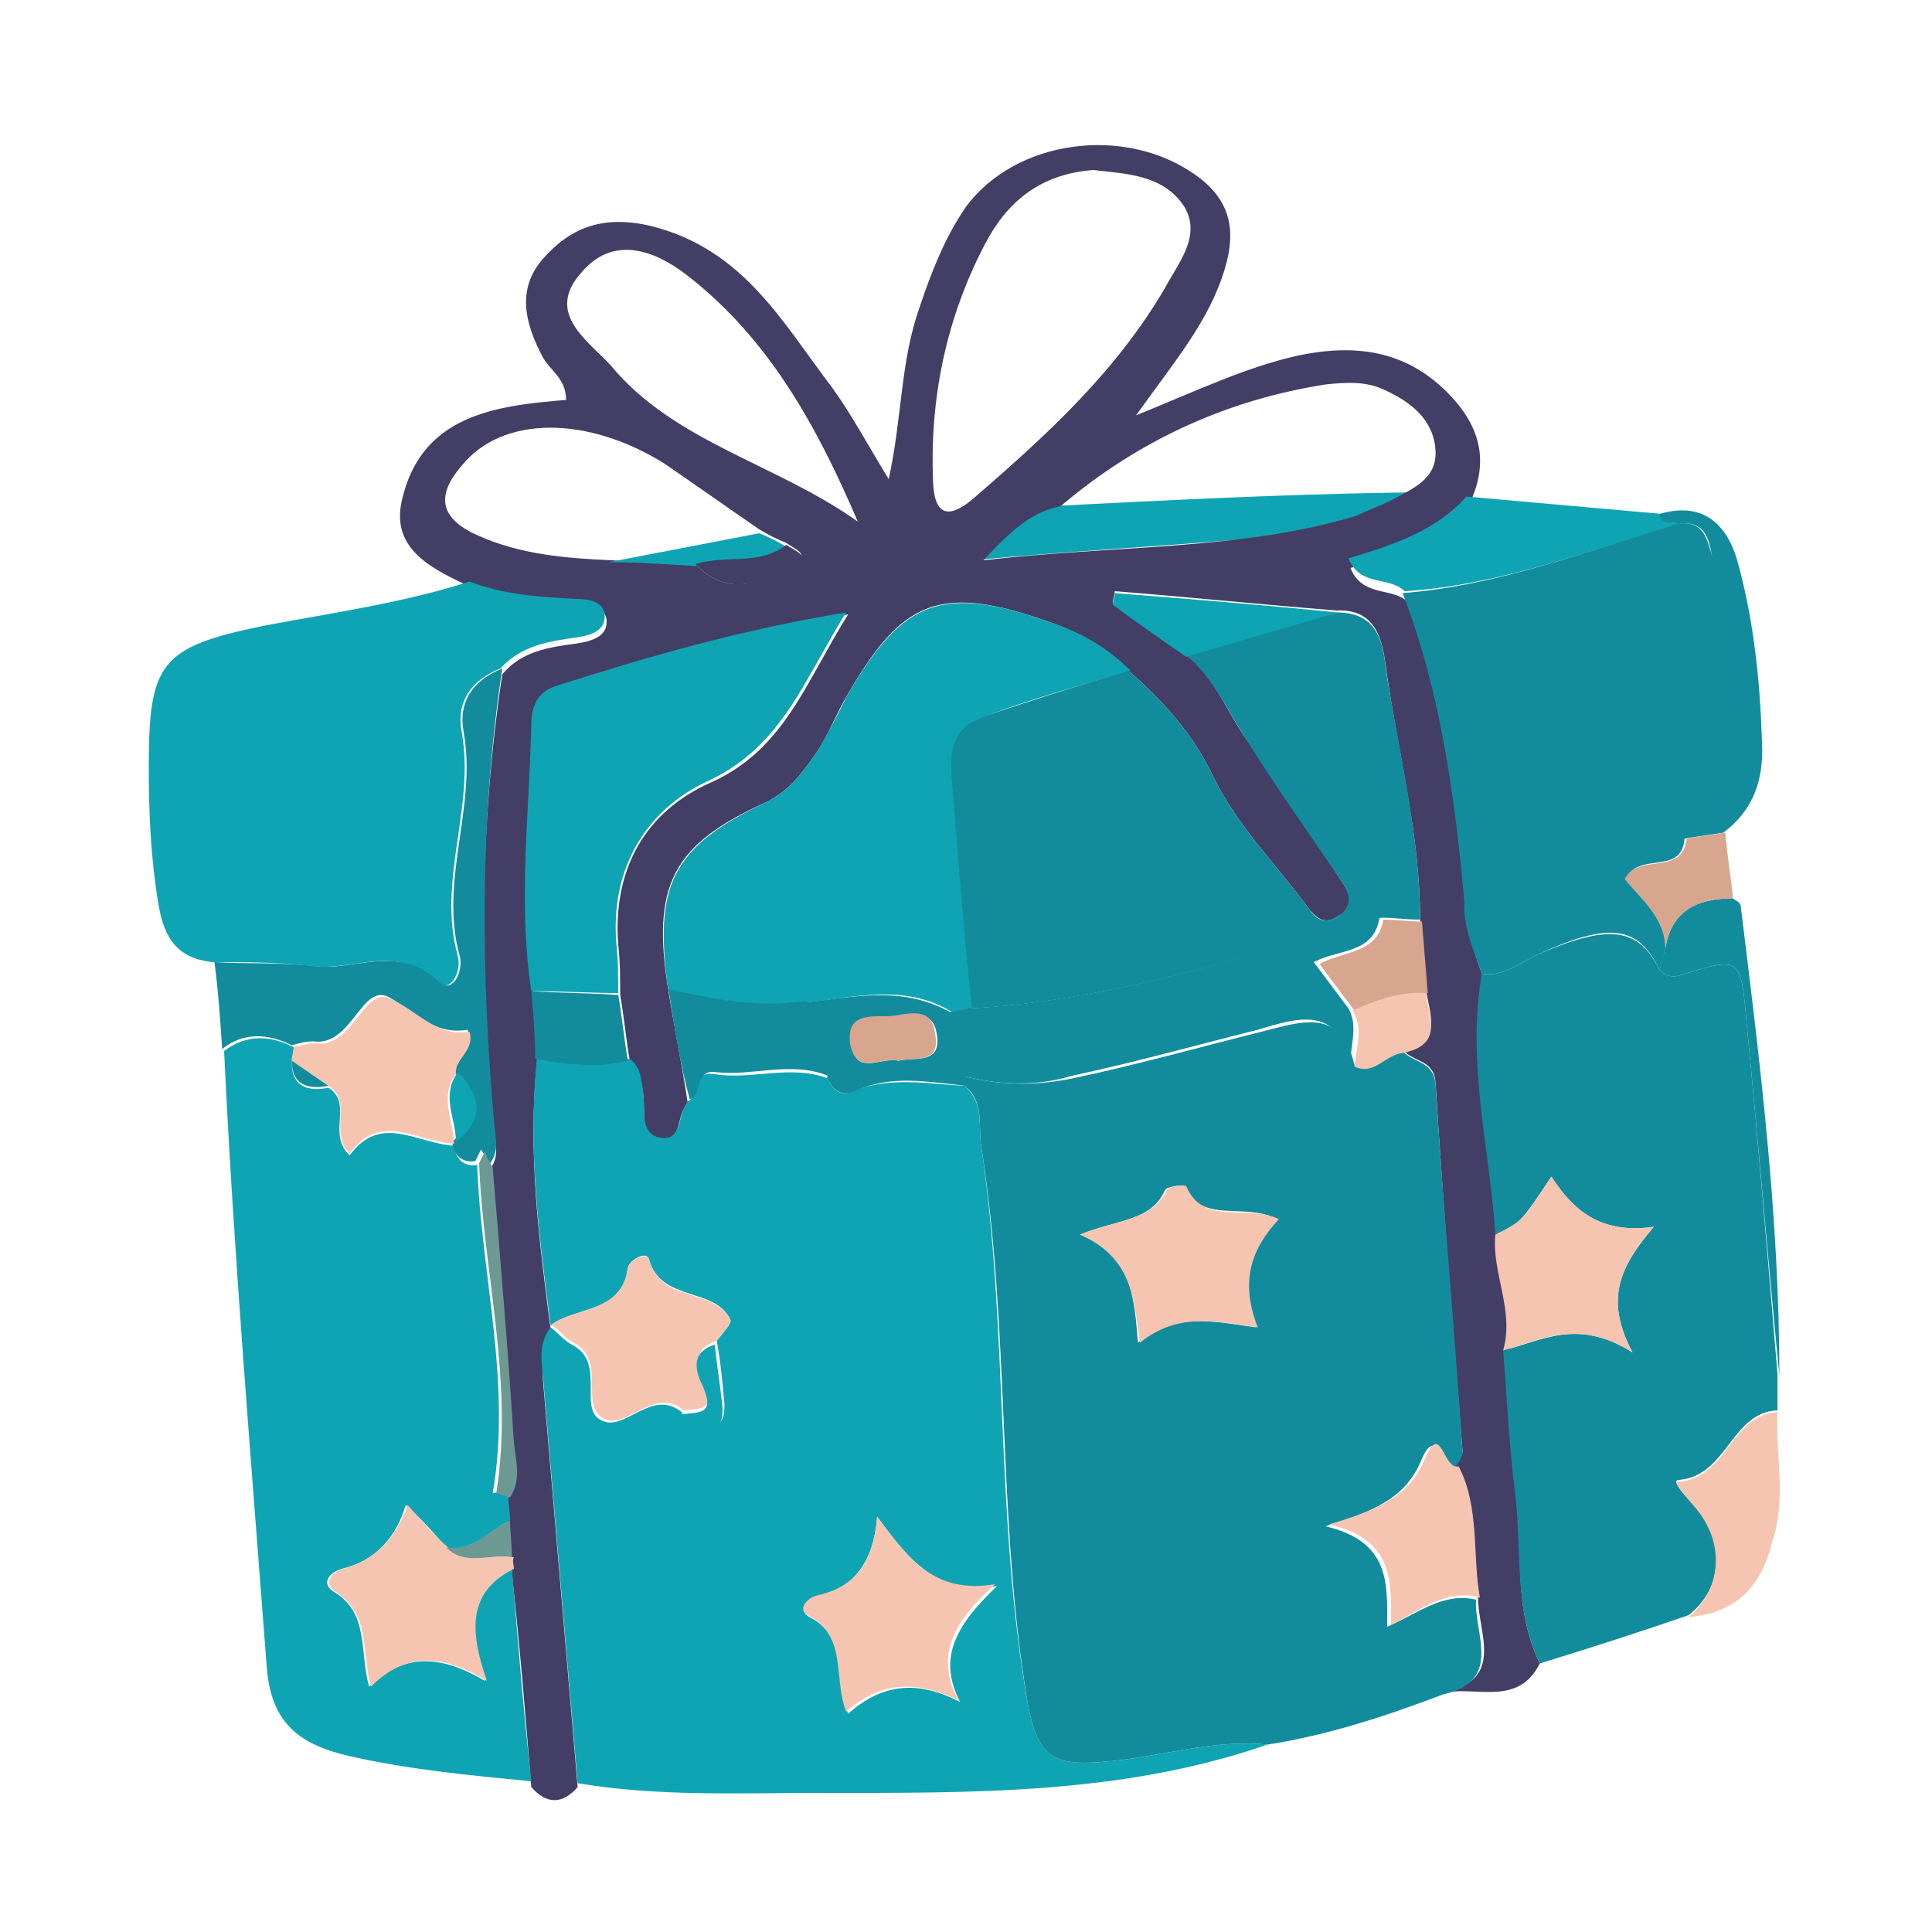<svg xmlns="http://www.w3.org/2000/svg" xmlns:xlink="http://www.w3.org/1999/xlink" id="Livello_1" x="0px" y="0px" width="100px" height="100px" viewBox="0 0 100 100" style="enable-background:new 0 0 100 100;" xml:space="preserve"><style type="text/css">	.st0{fill:#FEFEFE;}	.st1{fill:#2396AF;}	.st2{fill:#F6760D;}	.st3{fill:#46A820;}	.st4{fill:#6F8F10;}	.st5{fill:#E65042;}	.st6{fill:#C1348A;}	.st7{fill:#0F97B8;}	.st8{fill:#7AC4D3;}	.st9{fill:#0F6582;}	.st10{fill:#AF5020;}	.st11{fill:#EBC076;}	.st12{fill:#FAE121;}	.st13{fill:#8D1B61;}	.st14{fill:#323232;}	.st15{fill:#F7F7F3;}	.st16{fill:#936037;}	.st17{fill:#683C11;}	.st18{fill:#FFED00;}	.st19{fill:#E71D73;}	.st20{fill:#008D36;}	.st21{fill:#752912;}	.st22{fill:#E83701;}	.st23{fill:#FF6864;}	.st24{fill:#E9EA24;}	.st25{fill:#878DB5;}	.st26{fill:#D70C53;}	.st27{fill:#1C1C1B;}	.st28{fill:#647C18;}	.st29{fill:#E30613;}	.st30{fill:none;stroke:#36A9E1;stroke-linecap:round;stroke-linejoin:round;}	.st31{fill:none;stroke:#36A9E1;stroke-width:2;stroke-miterlimit:10;}	.st32{fill:#36A9E1;}	.st33{fill:#E94E1B;}	.st34{fill:#BE1622;}	.st35{fill:#F39200;}	.st36{fill:#CA9E67;}	.st37{fill:#191919;}	.st38{fill:#EF1B08;}	.st39{fill:#FAF3F1;}	.st40{fill:#71DAFF;}	.st41{fill:#009FE3;}	.st42{fill:#FFFFFF;}	.st43{fill:#634E42;}	.st44{fill:#1D1D1B;}	.st45{fill:#3C3C3B;}	.st46{fill:#575756;}	.st47{fill:#282826;}	.st48{fill:#878787;}	.st49{fill:#EA5B0C;}	.st50{fill:#FFDE00;}	.st51{fill:#27348B;}	.st52{fill:#706F6F;}	.st53{fill:#9D9D9C;}	.st54{fill:none;}	.st55{fill:#8E4632;}	.st56{fill:#BC3B4A;}	.st57{fill:#95C11F;}	.st58{fill:#F9B233;}	.st59{fill:#E6332A;}	.st60{fill:#28754F;}	.st61{fill:#125747;}	.st62{fill:#155D4C;}	.st63{fill:#267C51;}	.st64{fill:#227260;}	.st65{fill:#84C670;}	.st66{fill:#277B51;}	.st67{fill:#186251;}	.st68{fill:#277950;}	.st69{fill:#135A49;}	.st70{fill:#276F5E;}	.st71{fill:#57AB66;}	.st72{fill:#186150;}	.st73{fill:#1B6654;}	.st74{fill:#165F4E;}	.st75{fill:#3D4145;}	.st76{fill:#196352;}	.st77{fill:#1E6B59;}	.st78{fill:#84C66F;}	.st79{fill:#1C6756;}	.st80{fill:#519A5E;}	.st81{fill:#17604F;}	.st82{fill:#135948;}	.st83{fill:#248656;}	.st84{fill:#484C4F;}	.st85{fill:#18614F;}	.st86{fill:#57AC66;}	.st87{fill:#277850;}	.st88{fill:#267D52;}	.st89{fill:#248655;}	.st90{fill:#227160;}	.st91{fill:#287950;}	.st92{fill:#4D5052;}	.st93{fill:#56A764;}	.st94{fill:#3C4145;}	.st95{fill:#22715F;}	.st96{fill:#1A6452;}	.st97{fill:#165E4D;}	.st98{fill:#55A663;}	.st99{fill:#3F4448;}	.st100{fill:#206C5A;}	.st101{fill:#5AB068;}	.st102{fill:#1D6857;}	.st103{fill:#5CB86C;}	.st104{fill:#258253;}	.st105{fill:#5CB86B;}	.st106{fill:#196351;}	.st107{fill:#57AA66;}	.st108{fill:#555657;}	.st109{fill:#4A4D50;}	.st110{fill:#21705E;}	.st111{fill:#206E5C;}	.st112{fill:#206F5D;}	.st113{fill:#1E6C5A;}	.st114{fill:#1B6655;}	.st115{fill:#22725F;}	.st116{fill:#247361;}	.st117{fill:#32815A;}	.st118{fill:#23715F;}	.st119{fill:#4D4F52;}	.st120{fill:#535556;}	.st121{fill:#258455;}	.st122{fill:#186250;}	.st123{fill:#1F6D5B;}	.st124{fill:#1B6554;}	.st125{fill:#45494C;}	.st126{fill:#1B6755;}	.st127{fill:#484B4F;}	.st128{fill:#247360;}	.st129{fill:#56A564;}	.st130{fill:#268757;}	.st131{fill:#4C4E51;}	.st132{fill:#949494;}	.st133{fill:#4E5052;}	.st134{fill:#2E895D;}	.st135{fill:#827F7E;}	.st136{fill:#277562;}	.st137{fill:#8E8D8D;}	.st138{fill:#2C7463;}	.st139{fill:#929191;}	.st140{fill:#898787;}	.st141{fill:#277E52;}	.st142{fill:#384B4B;}	.st143{fill:#2D7666;}	.st144{fill:#2E7967;}	.st145{fill:#4C4F51;}	.st146{fill:#155C4B;}	.st147{fill:#707070;}	.st148{fill:#606263;}	.st149{fill:#56AA65;}	.st150{fill:#287850;}	.st151{fill:#54A262;}	.st152{fill:#539F60;}	.st153{fill:#29734E;}	.st154{fill:#2A714D;}	.st155{fill:#145B4B;}	.st156{fill:#28764F;}	.st157{fill:#1D6A59;}	.st158{fill:#43474B;}	.st159{fill:#6D6867;}	.st160{fill:#267F52;}	.st161{fill:#55A563;}	.st162{fill:#56A964;}	.st163{fill:#55A462;}	.st164{fill:#54A362;}	.st165{fill:#56A965;}	.st166{fill:#287750;}	.st167{fill:#69B56A;}	.st168{fill:#287650;}	.st169{fill:#55A764;}	.st170{fill:#145A4A;}	.st171{fill:#53A061;}	.st172{fill:#519D5F;}	.st173{fill:#145B4A;}	.st174{fill:#155E4C;}	.st175{fill:#1E6555;}	.st176{fill:#59B168;}	.st177{fill:#2F8257;}	.st178{fill:#267E52;}	.st179{fill:#1A6453;}	.st180{fill:#135949;}	.st181{fill:#529B5E;}	.st182{fill:#267D51;}	.st183{fill:#2A7262;}	.st184{fill:#28774F;}	.st185{fill:#615956;}	.st186{fill:#58AC66;}	.st187{fill:#54A261;}	.st188{fill:#6C6767;}	.st189{fill:#6D6665;}	.st190{fill:#75706F;}	.st191{fill:#736C6B;}	.st192{fill:#686160;}	.st193{fill:#615B5A;}	.st194{fill:#7A7574;}	.st195{fill:#757170;}	.st196{fill:#898686;}	.st197{fill:#3C4044;}	.st198{fill:#1D6B59;}	.st199{fill:#777271;}	.st200{fill:#756E6D;}	.st201{fill:#67605E;}	.st202{fill:#196251;}	.st203{fill:#1C6453;}	.st204{fill:#308259;}	.st205{fill:#5EAB6B;}	.st206{fill:#308058;}	.st207{fill:#5EAC6B;}	.st208{fill:#83C571;}	.st209{fill:#84C570;}	.st210{fill:#8D8C8D;}	.st211{fill:#888786;}	.st212{fill:#7C7777;}	.st213{fill:#277B52;}	.st214{fill:#5CA868;}	.st215{fill:#474A4D;}	.st216{fill:#494C4F;}	.st217{fill:#6E6766;}	.st218{fill:#6E6968;}	.st219{fill:#888686;}	.st220{fill:#777170;}	.st221{fill:#7A7575;}	.st222{fill:#27774F;}	.st223{fill:#858484;}	.st224{fill:#2B7564;}	.st225{fill:#287662;}	.st226{fill:#545657;}	.st227{fill:#5A5B5B;}	.st228{fill:#277A51;}	.st229{fill:#51995D;}	.st230{fill:#539D60;}	.st231{fill:#539E60;}	.st232{fill:#2F7854;}	.st233{fill:#50975D;}	.st234{fill:#1A6451;}	.st235{fill:#125847;}	.st236{fill:#1A6553;}	.st237{fill:#42474A;}	.st238{fill:#716B6A;}	.st239{fill:#3E4247;}	.st240{fill:#3C4045;}	.st241{fill:#605D5E;}	.st242{fill:#258153;}	.st243{fill:#1A604F;}	.st244{fill:#54A061;}	.st245{fill:#57AB65;}	.st246{fill:#58AE67;}	.st247{fill:#529D5F;}	.st248{fill:#135646;}	.st249{fill:#155846;}	.st250{fill:#1B6352;}	.st251{fill:#196350;}	.st252{fill:#50985D;}	.st253{fill:#54A161;}	.st254{fill:#317D57;}	.st255{fill:#7D7775;}	.st256{fill:#545556;}	.st257{fill:#505254;}	.st258{fill:#3A3F43;}	.st259{fill:#3B4044;}	.st260{fill:#635C5A;}	.st261{fill:#676160;}	.st262{fill:#287463;}	.st263{fill:#87C773;}	.st264{fill:#348459;}	.st265{fill:#7BBA69;}	.st266{fill:#5DAC6B;}	.st267{fill:#5FAD6A;}	.st268{fill:#46494D;}	.st269{fill:#535456;}	.st270{fill:#7F7C7C;}	.st271{fill:#645B58;}	.st272{fill:#6E6664;}	.st273{fill:#88C674;}	.st274{fill:#3F4347;}	.st275{fill:#4B4E50;}	.st276{fill:#44484C;}	.st277{fill:#756D6B;}	.st278{fill:#484B4E;}	.st279{fill:#6F6967;}	.st280{fill:#277751;}	.st281{fill:#675F5D;}	.st282{fill:#236858;}	.st283{fill:#635A58;}	.st284{fill:#545557;}	.st285{fill:#575859;}	.st286{fill:#756F6F;}	.st287{fill:#716968;}	.st288{fill:#7A7473;}	.st289{fill:#45484C;}	.st290{fill:#525355;}	.st291{fill:#706A69;}	.st292{fill:#555658;}	.st293{fill:#736D6C;}	.st294{fill:#635F5E;}	.st295{fill:#777372;}	.st296{fill:#868382;}	.st297{fill:#44484B;}	.st298{fill:#615D5D;}	.st299{fill:#7C7675;}	.st300{fill:#898685;}	.st301{fill:#5B5859;}	.st302{fill:#6D6664;}	.st303{fill:#7B7574;}	.st304{fill:#787372;}	.st305{fill:#1A1312;}	.st306{fill:#7B9BCB;}	.st307{fill:#C5936C;}	.st308{fill:#447184;}	.st309{fill:#BDC0C0;}	.st310{fill:#F3C499;}	.st311{fill:#C9742B;}	.st312{fill:#1A9045;}	.st313{fill:#E7AE92;}	.st314{fill:#AE4326;}	.st315{fill:#CC66CC;}	.st316{fill:#FFD215;}	.st317{fill:#FCEA10;}	.st318{fill:#0FA4B3;}	.st319{fill:#433E66;}	.st320{fill:#128C9C;}	.st321{fill:#F6C5B1;}	.st322{fill:#D8A68E;}	.st323{fill:#6D9993;}	.st324{fill:#FB5845;}	.st325{fill:#E93A2A;}	.st326{fill:#F39930;}	.st327{fill:#F5646C;}	.st328{fill:#3BC2C1;}	.st329{fill:#3CC2C1;}	.st330{fill:#3DC3C2;}	.st331{fill:#162C46;}	.st332{fill:#1A2D46;}	.st333{fill:#FAE6D3;}	.st334{fill:#F5B4C1;}	.st335{fill:#F19831;}	.st336{fill:#F39A32;}	.st337{fill:#F5A3B1;}	.st338{fill:#DEF7F7;}	.st339{fill:#303F52;}	.st340{fill:#F6F7F8;}</style><g>	<path class="st318" d="M54.3,26.2c5.9-0.3,11.8-0.6,17.7-0.7c1.6,0,3.4-0.2,4.7,0.6c-9,2.1-18.2,2-28.3,3.1  C50.6,27.6,52.1,26.6,54.3,26.2z"></path>	<path class="st319" d="M79.7,86.1c-1.1,2.2-3.2,1.2-4.9,1.5c3.1-0.7,1.7-3.1,1.7-4.9c-0.4-2.3,0.1-4.7-1.2-6.8  c0.1-0.3,0.4-0.5,0.4-0.8c-0.5-6.4-1-12.7-1.4-19.1c-0.1-1.2-1.2-1-1.7-1.7c2.1-0.4,1.4-1.8,1.2-3.1c-0.1-1.2-0.2-2.5-0.3-3.7  c0-4.2-1.1-8.4-1.7-12.5c-0.2-1.4-0.3-3.5-2.6-3.4c-3.8-0.3-7.7-0.7-11.5-1c0,0.2-0.1,0.4-0.1,0.6c1.3,0.9,2.6,1.8,3.8,2.7  c1.4,1.1,2,2.7,3,4.2c1.7,2.5,3.4,5,5.1,7.6c0.4,0.6,0.6,1.3-0.2,1.7c-0.6,0.4-1,0.3-1.5-0.3c-1.7-2.3-3.8-4.4-5-6.9  c-1.1-2.3-2.6-3.9-4.4-5.5c-1.1-1.1-2.4-1.9-3.8-2.4c-6-2.2-7.9-1.2-10.7,3.6c-0.6,1-1,2.1-1.6,3c-0.7,1-1.4,2-2.6,2.6  c-4.9,2.2-6,4.3-5.1,9.8c0.3,1.9,0.7,3.8,1,5.8c-0.6,0.6-0.3,2-1.3,1.9c-1.2-0.1-0.9-1.4-1-2.3c-0.1-0.6-0.1-1.3-0.7-1.8  c-0.2-1.1-0.3-2.3-0.5-3.4c0-0.9,0-1.7-0.1-2.6c-0.3-3.9,1.4-6.9,4.8-8.4c3.8-1.7,4.9-5.2,7.1-8.7c-5.5,0.9-10.3,2.2-15,3.8  c-1,0.3-1.3,1.1-1.3,2c-0.1,4.6-0.8,9.2,0,13.8c0.1,1.2,0.2,2.3,0.2,3.5c-0.5,4.7,0.1,9.3,0.7,13.9l0,0.1c-0.5,0.8-0.4,1.6-0.4,2.5  c0.6,7,1.2,14.1,1.8,21.1c-0.8,0.9-1.6,0.9-2.4,0c-0.3-3.7-0.6-7.4-1-11c0-0.2,0-0.4-0.1-0.6c0-0.6-0.1-1.3-0.1-1.9  c0-0.4-0.1-0.8-0.1-1.3c0.6-0.9,0.3-1.9,0.2-2.8c-0.3-4.8-0.7-9.5-1.1-14.3c0.5-0.6,0.4-1.2,0.3-1.9c-0.8-8-0.8-15.9,0.4-23.8  c1-1.2,2.4-1.4,3.9-1.6c0.6-0.1,1.5-0.3,1.5-1.1c0-0.9-1-0.9-1.5-0.9c-1.9-0.1-3.8-0.2-5.5-0.9c-1.9-0.9-4.2-1.9-3.6-4.5  c1-4.4,4.8-4.9,8.5-5.2c0-1.1-0.8-1.5-1.2-2.2c-0.9-1.7-1.4-3.5,0-5.1c1.4-1.6,3.1-2.3,5.6-1.7c4.8,1.2,6.8,5,9.4,8.4  c1,1.4,1.8,2.9,2.9,4.7c0.7-3.2,0.6-6.1,1.6-8.9c0.6-1.8,1.3-3.6,2.4-5.2c2.6-3.5,8.2-4.2,11.8-1.7c1.9,1.3,2.2,2.9,1.6,4.9  c-0.8,2.7-2.6,4.8-4.6,7.6c3.2-1.3,5.7-2.5,8.4-3.1c2.9-0.6,5.5-0.3,7.7,1.9c1.8,1.8,2.2,3.7,1.1,5.9c-1.7,1.7-3.8,2.5-6.1,3.2  c0.6,1.5,2.1,1,2.9,1.7c1.9,5.1,2.6,10.5,3.2,16c-0.1,1.4,0.5,2.6,0.9,3.9c-0.8,4.6,0.4,9,0.7,13.5c-0.2,2,1,3.9,0.4,6  c0.2,2.4,0.3,4.8,0.6,7.2C78.8,80.1,78.3,83.2,79.7,86.1z M36,29.2c1.7,1.8,3.5,0.9,5.1,0c0.9-0.5,0-0.8-0.4-1.1  c-0.5-0.2-0.9-0.4-1.4-0.7c-1.6-1.1-3.3-2.3-4.9-3.4c-4-2.5-8.4-2.5-10.5,0.1c-1.3,1.5-1.2,2.7,0.8,3.6c2.2,1,4.6,1.2,7,1.3  C33,29.1,34.5,29.2,36,29.2z M70.2,26.7c0.6-0.3,1.2-0.5,1.8-0.8c1.1-0.6,2.4-1.1,2.3-2.6c-0.1-1.6-1.3-2.5-2.6-3.1  c-1-0.5-2.1-0.4-3.1-0.3c-5.1,0.8-9.7,2.9-13.7,6.3c-1.5,0.3-2.5,1.2-4,2.8C57.8,28.2,64.2,28.5,70.2,26.7z M56.6,8.8  c-2.8,0.2-4.5,1.7-5.6,3.8c-2,3.8-2.9,8-2.7,12.4c0.1,2.2,1.3,1.5,2.2,0.7c3.7-3.2,7.3-6.5,9.8-10.8c0.7-1.3,1.9-2.7,1-4.2  C60.2,9,58.2,9,56.6,8.8z M44.4,27c-2.1-4.9-4.6-9.5-8.9-12.8c-1.7-1.3-3.8-2-5.4-0.1c-1.9,2.1,0.3,3.5,1.5,4.8  C34.9,22.9,40.2,24,44.4,27z"></path>	<path class="st318" d="M28.5,68.6c-0.6-4.6-1.2-9.2-0.7-13.9c1.6,0.3,3.2,0.5,4.8,0.1c0.6,0.5,0.6,1.1,0.7,1.8  c0.1,0.9-0.2,2.2,1,2.3c1,0.1,0.8-1.3,1.3-1.9c0.7-0.3,0.1-1.6,1.4-1.4c1.9,0.3,3.9-0.5,5.8,0.2c0.3,0.5,0.6,1,1.3,0.7  c1.9-0.8,3.9-0.4,5.8-0.3c1.1,0.9,0.7,2.1,0.9,3.2c1.4,9.5,0.7,19.2,2.4,28.8c0.5,2.7,1.3,3.2,3.8,3c2.9-0.2,5.7-1.2,8.6-0.9  c-7.5,2.6-15.3,2.5-23.1,2.5c-4.2,0-8.4,0.2-12.6-0.5c-0.6-7-1.2-14.1-1.8-21.1c-0.1-0.9-0.2-1.7,0.4-2.5c0.4,0.3,0.7,0.7,1.1,0.9  c1.8,0.9,0.3,3.3,1.5,3.9c1.2,0.7,2.6-1.7,4.2-0.4c0.1,0.8,0.6,1.1,1.4,0.9c0.7-0.2,0.8-0.7,0.8-1.3c-0.1-1.1-0.2-2.2-0.4-3.3  c0.3-0.4,0.8-0.9,0.7-1.1c-0.8-1.7-3.6-0.9-4.2-3.1c-0.1-0.5-1,0-1.1,0.4C32.2,68,29.8,67.6,28.5,68.6z M45.4,78.5  c-0.2,2.6-1.4,3.7-3.1,4.2c-0.5,0.1-1,0.7-0.4,1c2.1,1.1,1.3,3.2,2,5c1.7-1.5,3.5-1.8,5.8-0.6c-1.2-2.3-0.2-4,1.9-6  C48.4,82.5,47.1,80.8,45.4,78.5z"></path>	<path class="st320" d="M65.6,90.3C62.7,90,59.9,91,57,91.2c-2.5,0.2-3.3-0.3-3.8-3c-1.6-9.5-0.9-19.2-2.4-28.8  c-0.2-1.1,0.2-2.4-0.9-3.2c0-0.2,0-0.4,0-0.5c1.9,0.5,3.8,0.5,5.7,0.1c3.3-0.7,6.5-1.6,9.7-2.4c2-0.5,4.1-1.3,4.8,1.7  c1,0.5,1.7-0.6,2.5-0.7c0.5,0.6,1.6,0.5,1.7,1.7c0.4,6.4,1,12.7,1.4,19.1c0,0.2-0.2,0.5-0.4,0.8c-0.7,0.2-0.9-2.3-1.7-0.5  c-0.8,2-2.4,2.7-5,3.5c3.4,0.8,3.2,3,3.2,5.2c1.6-0.7,2.9-1.8,4.6-1.4c-0.1,1.8,1.4,4.2-1.7,4.9C71.8,88.8,68.8,89.8,65.6,90.3z   M55.9,63.9c2.7,1.1,2.8,3.2,3,5.6c1.9-1.6,3.9-1.1,6.1-0.8c-0.9-2.2-0.4-4,1.1-5.6c-1.7-0.9-3.9,0.3-4.8-1.7c0-0.1-0.9,0-1,0.2  C59.6,63.2,57.9,63.1,55.9,63.9z"></path>	<path class="st318" d="M26.3,77.4c0,0.4,0.1,0.8,0.1,1.3c-1.1,0.5-1.9,1.7-3.3,1.4c-0.6-0.7-1.2-1.4-2.1-2.2  c-0.5,1.7-1.6,2.9-3.3,3.3c-0.7,0.2-1.1,0.8-0.4,1.2c1.8,1.1,1.3,3,1.8,4.9c1.8-1.7,3.6-1.7,6-0.3c-0.9-2.6-1-4.7,1.4-5.8  c0.3,3.7,0.6,7.4,1,11c-3.1-0.3-6.3-0.6-9.4-1.3c-2.6-0.6-4.1-1.7-4.3-4.7C13,75.6,12.1,65,11.6,54.4c1.2-0.9,2.4-0.8,3.6-0.2  c0,0.3-0.1,0.5-0.1,0.8c0,1.3,0.9,1.5,1.9,1.3c1.3,0.8-0.1,2.4,1.1,3.5c1.6-2.2,3.5-0.6,5.4-0.5c0.1,0.7,0.5,1.1,1.2,1  c0.2,5.7,1.8,11.3,0.8,17C25.6,77.2,26.1,77.3,26.3,77.4z"></path>	<path class="st320" d="M79.7,86.1c-1.4-2.9-0.9-6-1.3-9c-0.3-2.4-0.4-4.8-0.6-7.2c2-0.5,3.9-1.7,6.7,0.1c-1.5-2.8-0.6-4.5,1.1-6.5  c-2.8,0.4-4.2-0.9-5.3-2.6c-1.6,2.4-1.6,2.4-2.9,3c-0.3-4.5-1.5-8.9-0.7-13.5c1.1,0.2,2-0.6,2.9-1c3.7-1.6,5.2-1.4,6.3,0.8  c0.3,0.3,0.6,0.4,1,0.3c3.2-1,3.2-1,3.5,2.4c0.6,6.1,1.1,12.2,1.6,18.2c0,0.6,0,1.3,0,1.9c-2.4,0.1-2.6,3.4-5.1,3.6  c-0.5,0,0.5,1,0.9,1.4c1.5,1.8,1.4,4.2-0.4,5.6C84.8,84.5,82.3,85.3,79.7,86.1z"></path>	<path class="st318" d="M24.3,30.1c1.8,0.7,3.7,0.8,5.5,0.9c0.6,0,1.5,0.1,1.5,0.9c0,0.8-0.8,1-1.5,1.1c-1.4,0.2-2.8,0.4-3.9,1.6  c-1.5,0.6-2.3,1.7-2,3.3c0.7,3.9-1.3,7.7-0.2,11.6c0.2,0.8-0.4,2-1.1,1.3c-2.1-2-4.3-0.5-6.5-0.8c-1.7-0.2-3.4-0.2-5.1-0.2  c-1.8-0.2-2.5-1.2-2.8-3c-0.4-2.4-0.5-4.7-0.5-7.1c0-5.4,0.6-6.2,5.9-7.3C17.3,31.7,20.9,31.2,24.3,30.1z"></path>	<path class="st320" d="M11.1,49.8c1.7,0.1,3.4,0,5.1,0.2c2.1,0.3,4.4-1.2,6.5,0.8c0.7,0.7,1.3-0.5,1.1-1.3  c-1.1-3.9,0.9-7.7,0.2-11.6c-0.3-1.6,0.5-2.7,2-3.3c-1.2,7.9-1.1,15.9-0.4,23.8c0.1,0.7,0.2,1.3-0.3,1.9c-0.1-0.3-0.2-0.5-0.4-0.8  c-0.1,0.2-0.2,0.4-0.3,0.6c-0.7,0.1-1.1-0.3-1.2-1c0,0,0,0,0,0c1.4-1.2,1.4-2.4,0.1-3.6c0-0.8,1-1.2,0.7-2.2  c-1.8,0.3-2.8-1-4.1-1.7c-1.4-0.7-1.9,2.6-3.9,2.3c-0.4,0-0.7,0.1-1.1,0.2c-1.2-0.6-2.5-0.7-3.6,0.2C11.4,52.8,11.3,51.3,11.1,49.8  z"></path>	<path class="st318" d="M72.7,30.6c-0.8-0.8-2.3-0.2-2.9-1.7c2.3-0.7,4.5-1.4,6.1-3.2c3.4,0.3,6.7,0.6,10.1,0.9  c0.1,0.6,0.7,0.4,1,0.5C82.2,28.5,77.6,30.3,72.7,30.6z"></path>	<path class="st321" d="M87.4,83.7c1.7-1.4,1.9-3.8,0.4-5.6c-0.4-0.5-1.3-1.4-0.9-1.4c2.5-0.2,2.7-3.5,5.1-3.6  c-0.1,2.3,0.5,4.5-0.3,6.8C91.1,82.3,89.7,83.5,87.4,83.7z"></path>	<path class="st320" d="M92.1,71.2C91.5,65.1,91,59,90.4,52.9c-0.3-3.4-0.3-3.4-3.5-2.4c-0.4,0.1-0.7,0-1-0.3  c0.1-0.4,0.2-0.8,0.3-1.1c0.3-2,1.7-2.6,3.5-2.6c0.1,0.1,0.4,0.2,0.4,0.4C91.1,55,92.1,63,92.1,71.2z"></path>	<path class="st320" d="M86.9,27.1c-0.4-0.1-0.9,0.1-1-0.5c2.4-0.7,3.6,0.7,4.1,2.7c0.8,3,1.1,6,1.2,9.1c0.1,1.9-0.4,3.5-2,4.7  c-0.7,0.1-1.3,0.2-2,0.3c0.2-1.8,2.8-1.5,2.8-3.1c0.1-3.7,0.2-7.5-1.3-11C88.5,28.5,88.6,26.9,86.9,27.1z"></path>	<path class="st322" d="M87.3,43.4c0.7-0.1,1.3-0.2,2-0.3c0.1,1.2,0.3,2.3,0.4,3.4c-1.8,0-3.2,0.6-3.5,2.6c0-1.6-1.3-2.6-2.1-3.6  C84.8,44.1,87.1,45.4,87.3,43.4C87.2,43.3,87.3,43.4,87.3,43.4z"></path>	<path class="st320" d="M69.2,31.7c2.4,0,2.4,2,2.6,3.4c0.7,4.2,1.7,8.3,1.7,12.5c-0.7,0-1.3-0.1-2-0.1c-7,2-14,4.3-21.3,4.7  c-0.3-3.8-0.7-7.6-1-11.4c-0.1-1.4-0.3-3,1.4-3.6c2.6-0.9,5.2-1.7,7.8-2.5c1.8,1.6,3.3,3.2,4.4,5.5c1.2,2.5,3.3,4.6,5,6.9  c0.4,0.6,0.9,0.7,1.5,0.3c0.7-0.5,0.6-1.1,0.2-1.7c-1.7-2.5-3.5-5-5.1-7.6c-0.9-1.4-1.6-3-3-4.2C63.9,33.2,66.6,32.4,69.2,31.7z"></path>	<path class="st318" d="M58.5,34.7c-2.6,0.8-5.3,1.5-7.8,2.5c-1.7,0.6-1.5,2.3-1.4,3.6c0.3,3.8,0.6,7.6,1,11.4  c-0.3,0.1-0.7,0.1-1,0.2c-2.4-1.5-5-0.8-7.6-0.5c-2.4,0.3-4.7-0.2-7.1-0.6c-0.8-5.5,0.2-7.5,5.1-9.8c1.2-0.6,1.9-1.6,2.6-2.6  c0.6-1,1.1-2,1.6-3c2.8-4.7,4.7-5.8,10.7-3.6C56.1,32.8,57.4,33.6,58.5,34.7z"></path>	<path class="st320" d="M86.9,27.1c1.6-0.2,1.5,1.4,1.9,2.2c1.5,3.5,1.4,7.3,1.3,11c0,1.7-2.7,1.4-2.8,3.1c0,0-0.1,0-0.1,0  c-3.8,1.1-7.6,2.2-11.4,3.3c-0.5-5.4-1.2-10.8-3.2-16C77.6,30.3,82.2,28.5,86.9,27.1z"></path>	<path class="st318" d="M27.5,51.3c-0.7-4.6-0.1-9.2,0-13.8c0-0.9,0.3-1.7,1.3-2c4.7-1.5,9.5-2.9,15-3.8c-2.2,3.5-3.3,6.9-7.1,8.7  c-3.3,1.5-5.1,4.6-4.8,8.4c0.1,0.9,0.1,1.7,0.1,2.6C30.6,51.4,29,51.3,27.5,51.3z"></path>	<path class="st321" d="M28.5,68.6c1.3-1,3.7-0.6,4-3c0.1-0.4,1-0.8,1.1-0.4c0.6,2.3,3.3,1.4,4.2,3.1c0.1,0.2-0.5,0.8-0.7,1.1  c-1.3,0.4-1,1.4-0.6,2.2c0.6,1.4-0.3,1.3-1.1,1.4c-1.6-1.3-3,1.1-4.2,0.4c-1.2-0.7,0.2-3-1.5-3.9c-0.4-0.2-0.7-0.6-1.1-0.9  C28.5,68.7,28.5,68.6,28.5,68.6z"></path>	<path class="st321" d="M26.6,81.2c-2.4,1.2-2.3,3.2-1.4,5.8c-2.3-1.4-4.2-1.5-6,0.3c-0.5-1.8,0-3.7-1.8-4.9c-0.7-0.4-0.3-1,0.4-1.2  c1.7-0.5,2.7-1.6,3.3-3.3c0.8,0.9,1.4,1.6,2.1,2.2c1,1,2.3,0.3,3.4,0.5C26.5,80.8,26.6,81,26.6,81.2z"></path>	<path class="st321" d="M77.4,63.9c1.4-0.7,1.4-0.7,2.9-3c1.1,1.7,2.5,3,5.3,2.6c-1.7,2-2.6,3.7-1.1,6.5c-2.9-1.8-4.8-0.6-6.7-0.1  C78.4,67.8,77.2,65.9,77.4,63.9z"></path>	<path class="st320" d="M75.8,46.6c3.8-1.1,7.6-2.2,11.4-3.3c-0.1,2.1-2.3,0.7-3.1,2.2c0.8,1,2.1,2,2.1,3.6  c-0.1,0.4-0.2,0.8-0.3,1.1c-1.1-2.3-2.6-2.5-6.3-0.8c-0.9,0.4-1.8,1.2-2.9,1C76.3,49.2,75.7,48,75.8,46.6z"></path>	<path class="st321" d="M76.6,82.7c-1.7-0.5-3,0.6-4.6,1.4c0-2.2,0.2-4.4-3.2-5.2c2.7-0.8,4.2-1.5,5-3.5c0.8-1.8,0.9,0.7,1.7,0.5  C76.6,78,76.2,80.5,76.6,82.7z"></path>	<path class="st320" d="M34.6,51.2c2.3,0.5,4.7,1,7.1,0.6c1.1,1.1,1.7,2.3,1.2,3.9c-1.9-0.8-3.9,0-5.8-0.2c-1.2-0.2-0.7,1.2-1.4,1.4  C35.2,55.1,34.9,53.1,34.6,51.2z"></path>	<path class="st318" d="M69.2,31.7c-2.6,0.8-5.2,1.5-7.8,2.3c-1.3-0.9-2.6-1.8-3.8-2.7c0-0.2,0.1-0.4,0.1-0.6  C61.5,31,65.3,31.3,69.2,31.7z"></path>	<path class="st322" d="M71.6,47.6c0.7,0,1.3,0.1,2,0.1c0.1,1.2,0.2,2.5,0.3,3.7c-1.3,0-2.6,0.4-3.8,0.9c-0.6-0.8-1.2-1.6-1.8-2.4  C69.5,49.2,71.3,49.4,71.6,47.6z"></path>	<path class="st320" d="M27.5,51.3c1.5,0.1,3,0.1,4.5,0.2c0.2,1.1,0.3,2.3,0.5,3.4c-1.6,0.4-3.2,0.2-4.8-0.1  C27.7,53.6,27.6,52.4,27.5,51.3z"></path>	<path class="st321" d="M70,52.3c1.2-0.5,2.4-1,3.8-0.9c0.2,1.3,0.9,2.7-1.2,3.1c-0.9,0.1-1.5,1.2-2.5,0.7  C70.2,54.2,70.6,53.2,70,52.3z"></path>	<path class="st323" d="M24.8,60.2c0.1-0.2,0.2-0.4,0.3-0.6c0.1,0.3,0.2,0.5,0.4,0.8c0.4,4.8,0.8,9.5,1.1,14.3  c0.1,0.9,0.4,1.9-0.2,2.8c-0.3-0.1-0.8-0.2-0.7-0.3C26.6,71.4,25,65.8,24.8,60.2z"></path>	<path class="st318" d="M31.5,29.1c2.6-0.5,5.2-1,7.8-1.5c0.5,0.2,0.9,0.4,1.4,0.7c-1.4,1.1-3.1,0.5-4.7,1  C34.5,29.2,33,29.1,31.5,29.1z"></path>	<path class="st319" d="M36,29.2c1.5-0.5,3.3,0.1,4.7-1c0.4,0.3,1.4,0.6,0.4,1.1C39.5,30.1,37.7,31,36,29.2z"></path>	<path class="st323" d="M26.5,80.6c-1.1-0.2-2.4,0.5-3.4-0.5c1.4,0.2,2.2-0.9,3.3-1.4C26.4,79.3,26.5,80,26.5,80.6z"></path>	<path class="st321" d="M45.4,78.5c1.7,2.3,3,4,6.1,3.5c-2.2,2-3.1,3.7-1.9,6c-2.3-1.1-4.1-0.9-5.8,0.6c-0.7-1.8,0.1-3.9-2-5  c-0.5-0.3-0.1-0.8,0.4-1C44.1,82.2,45.2,81.1,45.4,78.5z"></path>	<path class="st320" d="M42.8,55.8c0.5-1.6,0-2.8-1.2-3.9c2.6-0.3,5.1-0.9,7.6,0.5c-0.2,1.2,0.5,2.2,0.8,3.3c0,0.2,0,0.4,0,0.5  c-2-0.2-3.9-0.6-5.8,0.3C43.4,56.8,43.1,56.3,42.8,55.8z M46.5,54.9c0.9-0.2,2.2,0.2,2-1.3c-0.2-1.6-1.6-0.9-2.5-0.9  c-0.9,0-2.1-0.1-1.9,1.4C44.3,55.7,45.6,54.7,46.5,54.9z"></path>	<path class="st318" d="M35.3,73.2c0.9-0.1,1.7,0,1.1-1.4c-0.4-0.8-0.7-1.8,0.6-2.2c0.1,1.1,0.3,2.2,0.4,3.3c0,0.6-0.1,1.1-0.8,1.3  C35.9,74.3,35.4,73.9,35.3,73.2z"></path>	<path class="st320" d="M49.9,55.7c-0.3-1.1-0.9-2.1-0.8-3.3c0.4-0.1,0.7-0.1,1-0.2c7.4-0.4,14.3-2.7,21.3-4.7  c-0.3,1.9-2.1,1.6-3.4,2.3c0.6,0.8,1.2,1.6,1.8,2.4c0.5,0.9,0.1,1.9,0.1,2.8c-0.7-3-2.8-2.3-4.8-1.7c-3.2,0.8-6.4,1.7-9.7,2.4  C53.8,56.2,51.8,56.2,49.9,55.7z"></path>	<path class="st321" d="M55.9,63.9c2-0.8,3.7-0.7,4.5-2.3c0.1-0.2,0.9-0.3,1-0.2c0.9,2.1,3.1,0.9,4.8,1.7c-1.5,1.6-2,3.3-1.1,5.6  c-2.2-0.3-4.1-0.8-6.1,0.8C58.7,67.2,58.6,65.1,55.9,63.9z"></path>	<path class="st321" d="M15.2,54.2c0.4-0.1,0.8-0.2,1.1-0.2c2,0.3,2.5-3,3.9-2.3c1.4,0.6,2.4,2,4.1,1.7c0.3,1-0.8,1.4-0.7,2.2  c-0.9,1.2-0.1,2.4-0.1,3.6c0,0,0,0,0,0c-1.9-0.1-3.8-1.7-5.4,0.5C17,58.6,18.3,57,17,56.2c-0.6-0.4-1.3-0.9-1.9-1.3  C15.1,54.7,15.2,54.4,15.2,54.2z"></path>	<path class="st320" d="M15.1,54.9c0.6,0.4,1.3,0.9,1.9,1.3C16,56.4,15.1,56.2,15.1,54.9z"></path>	<path class="st318" d="M23.6,59.1c0-1.2-0.8-2.4,0.1-3.6C25,56.8,25,58,23.6,59.1z"></path>	<path class="st322" d="M46.5,54.9c-0.9-0.2-2.2,0.8-2.5-0.9c-0.2-1.5,1-1.4,1.9-1.4c0.9,0,2.3-0.7,2.5,0.9  C48.7,55.1,47.4,54.7,46.5,54.9z"></path></g></svg>